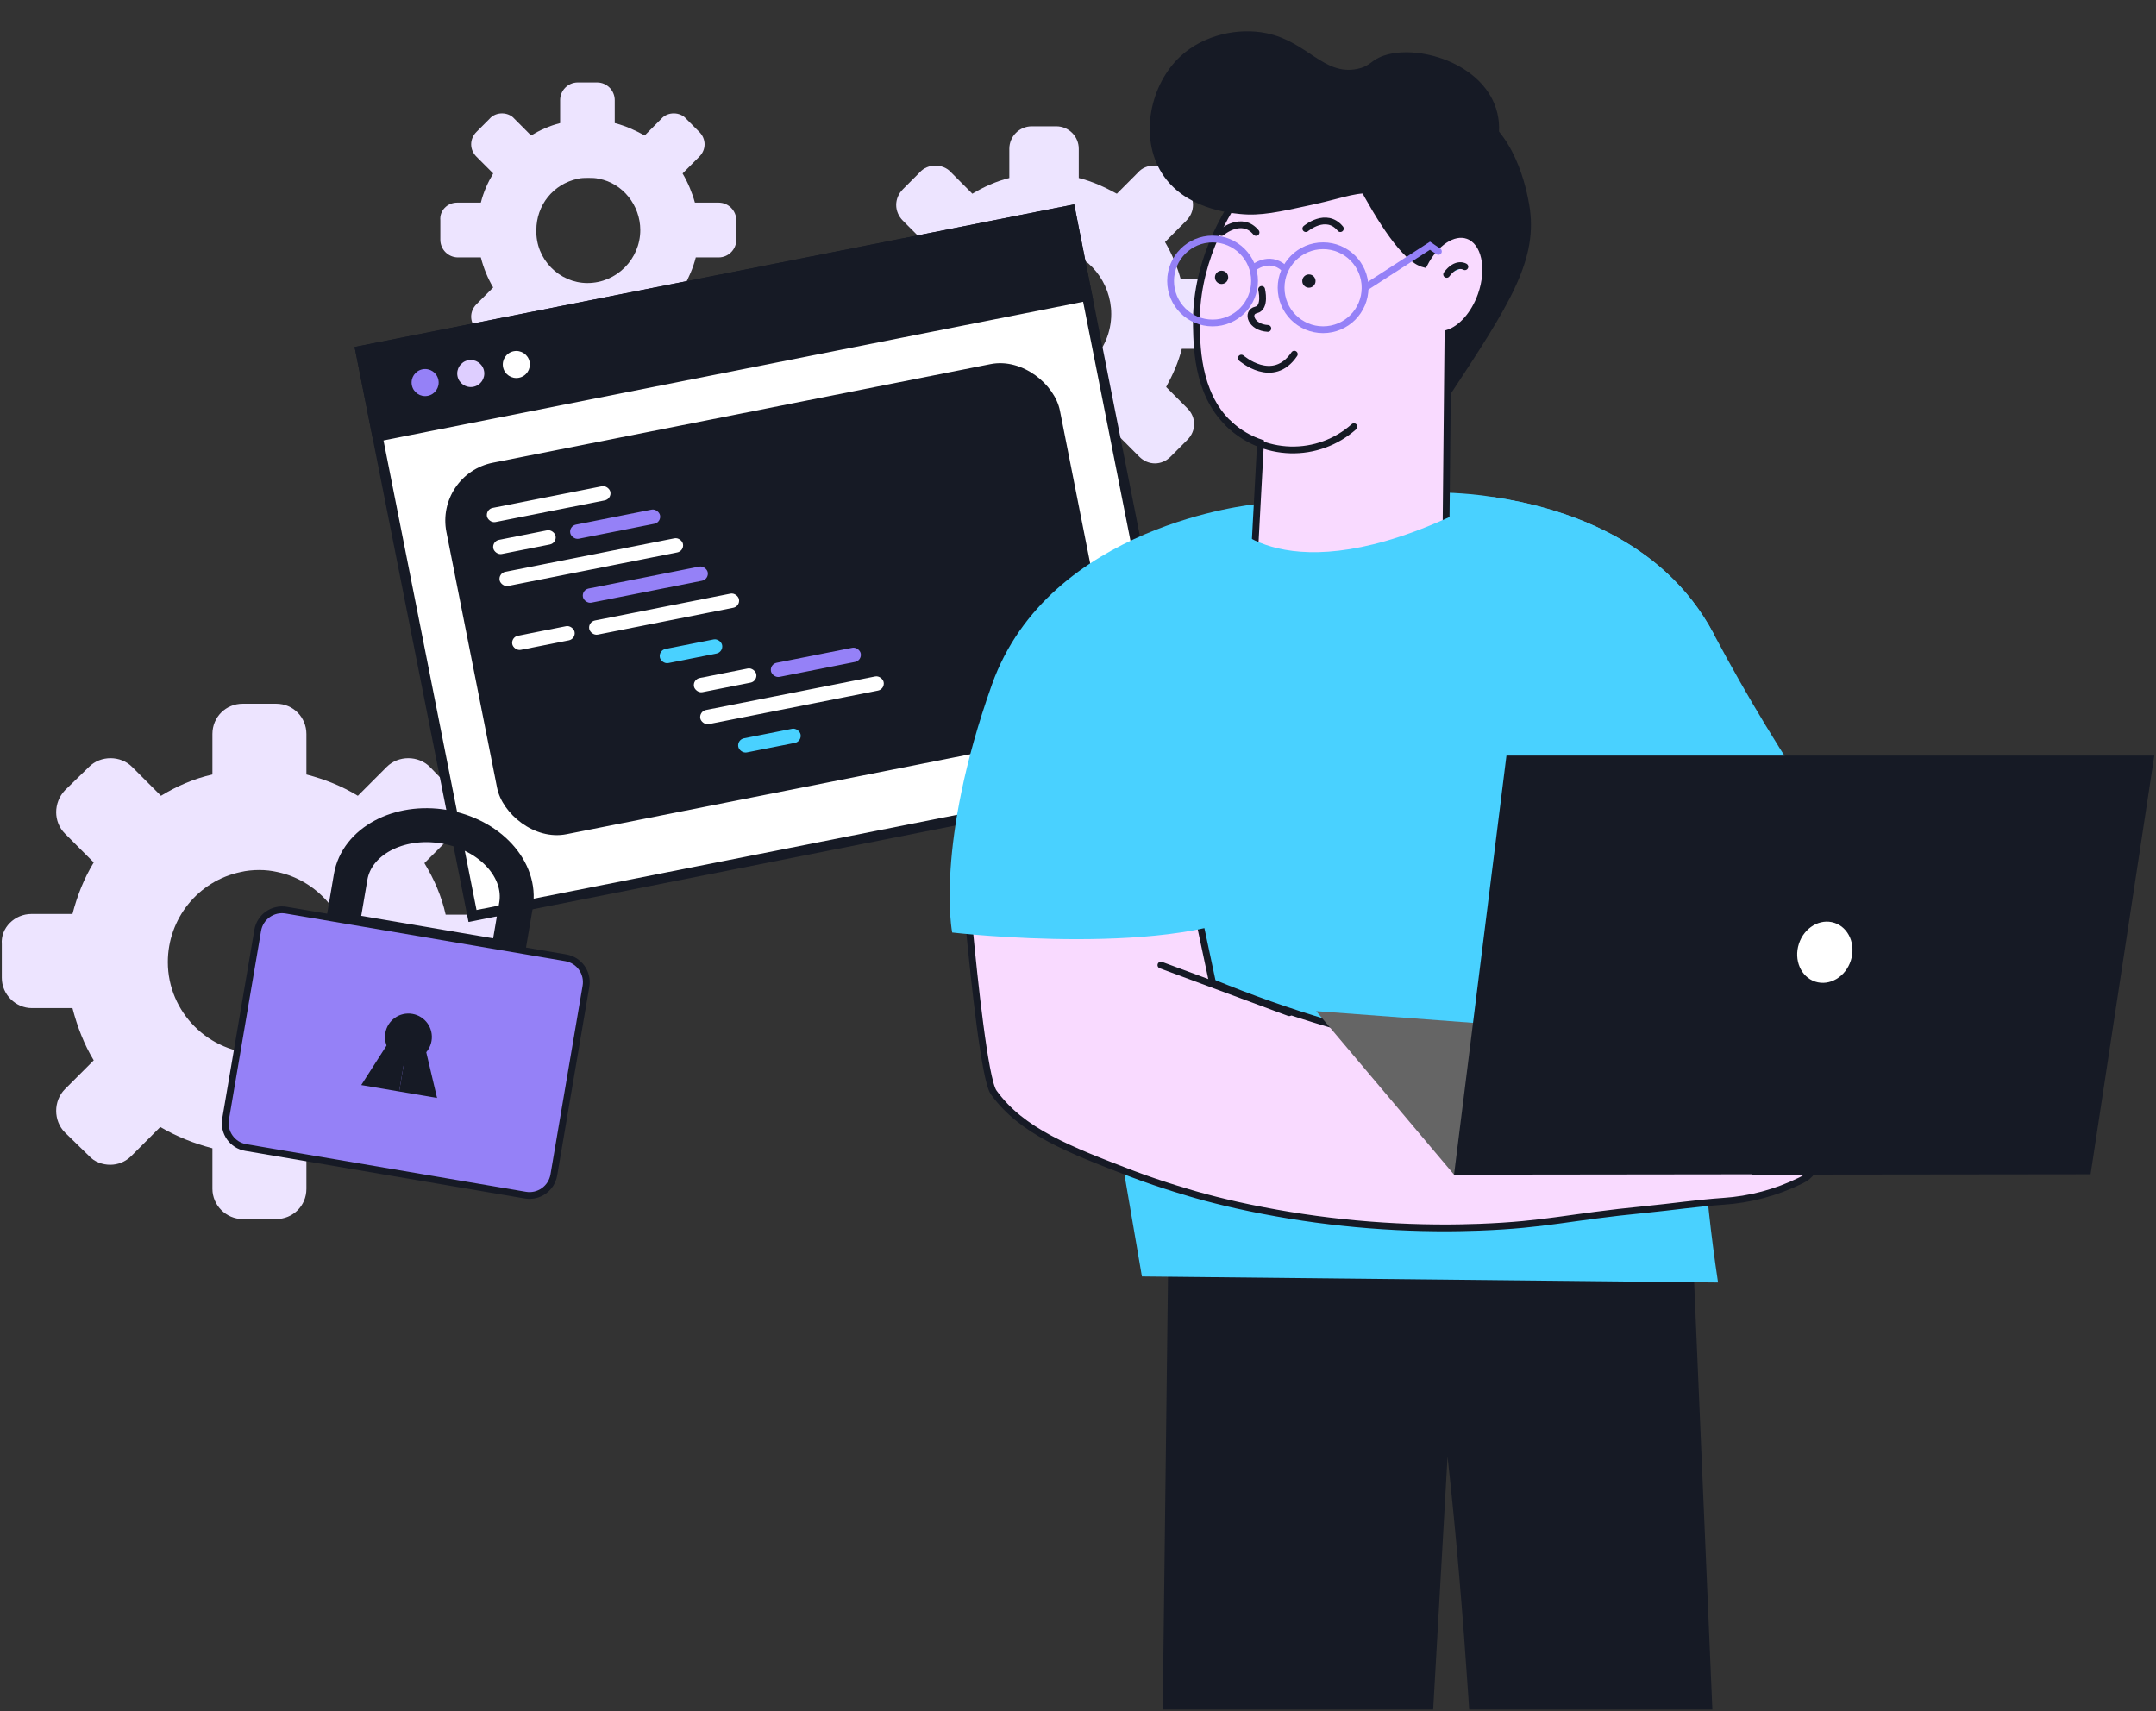 <?xml version="1.0" encoding="UTF-8"?> <svg xmlns="http://www.w3.org/2000/svg" width="635" height="504" viewBox="0 0 635 504" fill="none"><rect x="0" y="0" width="635" height="504" fill="#333333" stroke="none"/><g clip-path="url(#clip0_1360_9798)"><path d="M134.62 59.678H141.624C142.403 56.554 143.7 53.691 145.256 51.089L140.327 46.144C138.252 44.062 138.252 40.938 140.327 38.856L144.219 34.953C146.035 32.87 149.667 32.87 151.483 34.953L156.412 39.898C159.006 38.336 161.86 37.035 164.973 36.254V29.487C164.973 26.624 167.308 24.282 170.162 24.282H175.869C178.723 24.282 181.058 26.624 181.058 29.487V36.254C184.171 37.035 187.025 38.336 189.879 39.898L194.808 34.953C196.624 32.87 200.256 32.87 202.072 34.953L205.963 38.856C208.039 40.938 208.039 44.062 205.963 46.144L201.034 51.089C202.591 53.691 203.888 56.815 204.666 59.678H211.671C214.524 59.678 216.859 62.02 216.859 64.883V70.609C216.859 73.472 214.524 75.814 211.671 75.814H204.926C204.147 78.937 202.85 81.8 201.294 84.663L206.223 89.608C207.26 90.649 207.779 91.95 207.779 93.252C207.779 94.553 207.26 95.854 206.223 96.895L202.331 100.799C201.294 101.84 199.996 102.361 198.699 102.361C197.402 102.361 196.105 101.84 195.067 100.799L190.138 95.854C187.544 97.416 184.431 98.717 181.317 99.498V106.265C181.317 109.128 178.982 111.47 176.129 111.47H170.421C167.568 111.47 165.233 109.128 165.233 106.265V99.498C162.119 98.717 159.266 97.416 156.412 95.854L151.483 100.799C150.445 101.84 149.148 102.361 147.851 102.361C146.554 102.361 145.256 101.84 144.219 100.799L140.327 96.895C138.252 94.813 138.252 91.69 140.327 89.608L145.256 84.663C143.7 82.06 142.403 78.937 141.624 75.814H134.879C132.026 75.814 129.691 73.472 129.691 70.609V64.883C129.431 62.02 131.766 59.678 134.62 59.678ZM173.016 83.362C181.577 83.362 188.581 76.334 188.581 67.746C188.581 60.458 183.393 53.952 176.388 52.65C175.35 52.39 174.313 52.39 173.275 52.39C172.237 52.39 171.2 52.39 170.162 52.65C162.898 54.212 157.969 60.458 157.969 67.746C157.709 76.334 164.714 83.362 173.016 83.362Z" fill="#EDE4FF"></path><path d="M258.674 82.208H267.581C268.571 78.237 270.22 74.596 272.199 71.287L265.931 64.999C263.292 62.351 263.292 58.379 265.931 55.732L270.88 50.767C273.189 48.12 277.808 48.12 280.117 50.767L286.385 57.056C289.684 55.07 293.313 53.415 297.271 52.422V43.818C297.271 40.177 300.24 37.198 303.869 37.198H311.127C314.756 37.198 317.725 40.177 317.725 43.818V52.422C321.683 53.415 325.312 55.07 328.941 57.056L335.209 50.767C337.518 48.12 342.137 48.12 344.446 50.767L349.394 55.732C352.034 58.379 352.034 62.351 349.394 64.999L343.126 71.287C345.106 74.596 346.755 78.568 347.745 82.208H356.652C360.281 82.208 363.25 85.187 363.25 88.827V96.108C363.25 99.749 360.281 102.727 356.652 102.727H348.075C347.085 106.699 345.436 110.339 343.456 113.98L349.724 120.268C351.044 121.591 351.704 123.246 351.704 124.901C351.704 126.556 351.044 128.211 349.724 129.534L344.776 134.499C343.456 135.822 341.807 136.484 340.157 136.484C338.508 136.484 336.859 135.822 335.539 134.499L329.271 128.211C325.972 130.196 322.013 131.851 318.055 132.844V141.449C318.055 145.089 315.086 148.068 311.457 148.068H304.199C300.57 148.068 297.601 145.089 297.601 141.449V132.844C293.642 131.851 290.014 130.196 286.385 128.211L280.117 134.499C278.797 135.822 277.148 136.484 275.498 136.484C273.849 136.484 272.199 135.822 270.88 134.499L265.931 129.534C263.292 126.887 263.292 122.915 265.931 120.268L272.199 113.98C270.22 110.67 268.571 106.699 267.581 102.727H259.004C255.375 102.727 252.406 99.749 252.406 96.108V88.827C252.076 85.187 255.045 82.208 258.674 82.208ZM307.498 112.325C318.384 112.325 327.292 103.389 327.292 92.468C327.292 83.201 320.694 74.927 311.787 73.272C310.467 72.941 309.147 72.941 307.828 72.941C306.508 72.941 305.189 72.941 303.869 73.272C294.632 75.258 288.364 83.201 288.364 92.468C288.034 103.389 296.941 112.325 307.498 112.325Z" fill="#EDE4FF"></path><path d="M9.22 269.193H21.343C22.758 263.729 24.779 258.67 27.607 254.016L19.121 245.516C15.686 242.076 15.686 236.41 19.121 232.768L26.193 225.887C29.628 222.447 35.488 222.447 38.923 225.887L47.409 234.386C52.056 231.553 57.108 229.327 62.563 228.113V216.174C62.563 211.115 66.605 207.27 71.454 207.27H81.355C86.406 207.27 90.245 211.317 90.245 216.174V228.113C95.701 229.53 100.752 231.553 105.4 234.386L113.886 225.887C117.321 222.447 123.181 222.447 126.616 225.887L133.486 232.97C136.921 236.41 136.921 242.076 133.486 245.719L124.999 254.218C127.828 258.872 130.051 263.932 131.263 269.395H143.387C148.236 269.395 152.277 273.443 152.277 278.299V288.215C152.277 293.274 148.236 297.119 143.387 297.119H131.465C130.051 302.583 128.03 307.642 125.202 312.499L133.688 320.998C135.304 322.617 136.315 324.843 136.315 327.271C136.315 329.7 135.304 331.926 133.688 333.545L126.616 340.425C124.797 342.246 122.575 343.056 120.352 343.056C118.129 343.056 115.705 342.246 114.088 340.425L105.602 331.926C100.955 334.759 95.701 336.782 90.245 338.199V350.138C90.245 355.197 86.204 359.042 81.355 359.042H71.454C66.605 359.042 62.563 354.995 62.563 350.138V338.199C57.108 336.782 52.056 334.759 47.207 331.926L38.721 340.425C36.902 342.246 34.679 343.056 32.457 343.056C30.234 343.056 27.809 342.246 26.193 340.425L19.121 333.545C15.686 330.104 15.686 324.236 19.121 320.796L27.607 312.296C24.779 307.642 22.758 302.381 21.343 296.917H9.422C4.573 296.917 0.532 292.869 0.532 288.013V278.097C0.127 273.24 4.371 269.193 9.22 269.193ZM76.303 310.273C91.256 310.273 103.177 298.131 103.177 283.358C103.177 270.61 94.085 259.48 81.759 256.849C79.941 256.444 78.324 256.242 76.303 256.242C74.485 256.242 72.464 256.444 70.848 256.849C58.32 259.48 49.43 270.61 49.43 283.358C49.43 298.131 61.553 310.273 76.303 310.273Z" fill="#EDE4FF"></path><path d="M315.202 61.956L106.199 103.367L139.173 269.785L348.176 228.374L315.202 61.956Z" fill="white" stroke="#161A25" stroke-width="3" stroke-miterlimit="10"></path><path d="M315.202 61.956L106.199 103.367L111.185 128.531L320.188 87.12L315.202 61.956Z" fill="#161A25" stroke="#161A25" stroke-width="3" stroke-miterlimit="10"></path><path d="M125.986 116.583C128.145 116.155 129.549 114.058 129.121 111.899C128.693 109.739 126.596 108.336 124.437 108.764C122.278 109.192 120.874 111.289 121.302 113.448C121.73 115.607 123.827 117.01 125.986 116.583Z" fill="#9581F7"></path><path d="M139.427 113.92C141.587 113.492 142.99 111.395 142.562 109.236C142.134 107.077 140.037 105.673 137.878 106.101C135.719 106.529 134.316 108.626 134.743 110.785C135.171 112.944 137.268 114.348 139.427 113.92Z" fill="#DECEFF"></path><path d="M152.849 111.259C155.008 110.832 156.412 108.735 155.984 106.575C155.556 104.416 153.459 103.013 151.3 103.441C149.141 103.868 147.737 105.966 148.165 108.125C148.593 110.284 150.69 111.687 152.849 111.259Z" fill="white"></path><rect x="128.105" y="139.664" width="184.196" height="111.542" rx="17.38" transform="rotate(-11.207 128.105 139.664)" fill="#161A25"></rect><rect x="143.012" y="150.005" width="37.052" height="4.245" rx="2.123" transform="rotate(-11.207 143.012 150.005)" fill="white"></rect><rect x="144.875" y="159.416" width="18.702" height="4.245" rx="2.123" transform="rotate(-11.207 144.875 159.416)" fill="white"></rect><rect x="150.469" y="187.652" width="18.702" height="4.245" rx="2.123" transform="rotate(-11.207 150.469 187.652)" fill="white"></rect><rect x="193.93" y="191.544" width="18.702" height="4.245" rx="2.123" transform="rotate(-11.207 193.93 191.544)" fill="#49D1FF"></rect><rect x="217.031" y="217.86" width="18.702" height="4.245" rx="2.123" transform="rotate(-11.207 217.031 217.86)" fill="#49D1FF"></rect><rect x="146.742" y="168.829" width="55.047" height="4.245" rx="2.123" transform="rotate(-11.207 146.742 168.829)" fill="white"></rect><rect x="167.547" y="154.924" width="26.956" height="4.245" rx="2.123" transform="rotate(-11.207 167.547 154.924)" fill="#9581F7"></rect><rect x="203.98" y="200.109" width="18.702" height="4.245" rx="2.123" transform="rotate(-11.207 203.98 200.109)" fill="white"></rect><rect x="205.848" y="209.52" width="55.047" height="4.245" rx="2.123" transform="rotate(-11.207 205.848 209.52)" fill="white"></rect><rect x="226.656" y="195.616" width="26.956" height="4.245" rx="2.123" transform="rotate(-11.207 226.656 195.616)" fill="#9581F7"></rect><rect x="173.137" y="183.16" width="44.954" height="4.245" rx="2.123" transform="rotate(-11.207 173.137 183.16)" fill="white"></rect><rect x="171.273" y="173.749" width="37.469" height="4.245" rx="2.123" transform="rotate(-11.207 171.273 173.749)" fill="#9581F7"></rect><path d="M344.111 367.349L339.91 712.362H410.228C415.6 617.91 420.971 523.462 426.343 429.018C436.908 524.128 436.104 617.244 446.654 712.362L513.335 714.274C508.393 598.643 503.458 483.001 498.53 367.349H344.111Z" fill="#161A25"></path><path d="M553.957 260.126L583.825 271.214" stroke="#161A25" stroke-width="2" stroke-miterlimit="10" stroke-linecap="round"></path><path d="M536.509 239.187C521.881 249.756 505.275 257.273 487.681 261.289C470.087 265.306 451.865 265.739 434.099 262.565L421.39 147.124L421.164 145.061C427.505 144.981 433.842 145.441 440.105 146.436C459.809 149.401 489.795 158.566 504.686 186.607L505.105 187.391C514.599 205.228 525.083 222.52 536.509 239.187Z" fill="#49D1FF"></path><path d="M504.69 186.606C503.666 212.155 502.649 237.703 501.639 263.252C500.951 280.496 500.565 286.061 500.404 294.28C499.971 322.206 501.847 350.12 506.012 377.737L336.326 375.953C326.341 317.787 316.36 259.617 306.383 201.443C311.833 197.862 317.302 194.163 322.788 190.345C342.063 177.044 360.252 163.572 377.431 150.088C377.431 150.088 397.296 156.234 414.669 147.585C416.345 147.445 418.633 147.284 421.383 147.123C422.909 147.026 424.607 146.951 426.401 146.865C431.257 146.672 435.78 146.5 440.099 146.436C459.814 149.401 489.799 158.565 504.69 186.606Z" fill="#49D1FF"></path><path d="M530.246 347.752C523.129 351.25 515.393 353.313 507.48 353.822C499.959 354.338 492.439 355.455 484.918 356.197C461.282 358.507 455.717 360.688 435.787 361.45C431.629 361.601 428.438 361.633 426.999 361.644C405.896 361.753 384.847 359.501 364.245 354.929C359.861 353.94 356.079 352.974 352.566 351.985C352.566 351.985 342.338 349.127 333.303 345.657C314.963 338.631 300.91 333.237 292.649 321.72C290.006 318.024 286.858 287.695 285.547 273.997C285.171 269.935 284.945 267.335 284.945 267.335L293.841 259.922L350.203 256.871C351.148 261.33 352.104 265.778 353.039 270.225C354.393 276.622 355.75 283.01 357.111 289.392C368.289 294.018 379.704 298.049 391.308 301.468C414.772 308.379 438.9 312.79 463.291 314.629C469.683 314.876 474.862 315.145 478.192 315.349C479.783 314.692 481.311 313.894 482.759 312.964C488.711 308.484 492.331 305.776 495.232 300.684C496.887 297.826 498.294 294.238 500.335 294.238C502.065 294.302 503.279 297.063 503.666 297.923C505.686 302.532 503.225 309.3 500.034 315.285L501.603 314.876C502.463 314.64 503.558 314.328 504.826 314.006C512.691 311.857 526.872 308.516 529.214 312.298C529.698 313.093 529.934 314.651 527.957 317.96C528.438 317.758 528.934 317.593 529.44 317.466C531.104 317.04 532.859 317.134 534.468 317.734C535.102 317.992 537.616 318.959 538.089 320.807C538.701 323.138 536.037 326.598 531.019 328.456C534.146 328.789 536.552 330.927 536.885 333.27C537.272 335.988 534.909 339.222 531.191 339.855C531.929 339.939 532.618 340.269 533.147 340.79C533.526 341.186 533.814 341.661 533.989 342.181C534.163 342.701 534.221 343.254 534.156 343.798C534.156 343.798 533.952 346.033 530.246 347.752Z" fill="#F9DAFF" stroke="#161A25" stroke-width="2" stroke-miterlimit="10" stroke-linecap="round"></path><path d="M529.514 317.497C520.379 321.379 510.649 323.676 500.742 324.287" stroke="#161A25" stroke-width="2" stroke-miterlimit="10" stroke-linecap="round"></path><path d="M531.997 327.887C528.094 329.432 524.092 330.717 520.018 331.733C514.297 333.148 508.455 334.022 502.57 334.344" stroke="#161A25" stroke-width="2" stroke-miterlimit="10" stroke-linecap="round"></path><path d="M531.096 339.652C527.2 340.82 523.225 341.707 519.202 342.306C514.059 343.079 508.855 343.385 503.656 343.219" stroke="#161A25" stroke-width="2" stroke-miterlimit="10" stroke-linecap="round"></path><path d="M504.895 314.038L493.496 317.476" stroke="#161A25" stroke-width="2" stroke-miterlimit="10" stroke-linecap="round"></path><path d="M341.922 284.247L379.697 298.268" stroke="#161A25" stroke-width="2" stroke-miterlimit="10" stroke-linecap="round"></path><path d="M369.66 148.521C369.66 148.521 308.948 154.354 292.123 201.691C275.298 249.028 280.444 274.652 280.444 274.652C280.444 274.652 348.194 282.527 372.54 266.701L369.66 148.521Z" fill="#49D1FF"></path><path d="M414.346 122.424C415.195 123.345 416.332 123.95 417.569 124.143C421.394 124.562 424.843 119.695 426.82 116.697C444.482 89.838 453.314 76.43 450.348 60.024C449.639 56.135 446.266 37.463 432.32 31.854C416.377 25.408 386.595 37.796 387.476 55.383C388.132 68.168 414.346 122.424 414.346 122.424Z" fill="#161A25"></path><path d="M352.38 96.114C352.52 103.087 352.832 118.02 363.865 126.476C366.102 128.176 368.598 129.503 371.257 130.408L368.969 172.803C376.435 180.278 386.491 184.595 397.054 184.859C407.616 185.123 417.875 181.314 425.706 174.221L426.469 98.112C430.337 96.888 434.204 92.676 436.246 86.907C439.05 78.978 437.32 71.135 432.335 69.384C428.038 67.858 422.666 71.532 419.443 77.764C408.291 74.927 389.994 31.222 389.994 31.222C383.365 36.25 351.628 61.068 352.38 96.114Z" fill="#F9DAFF" stroke="#161A25" stroke-width="2" stroke-miterlimit="10" stroke-linecap="round"></path><path d="M431.45 78.556C431.45 78.556 428.936 76.956 426.078 80.813L431.45 78.556Z" fill="#49D1FF"></path><path d="M431.45 78.556C431.45 78.556 428.936 76.956 426.078 80.813" stroke="#161A25" stroke-width="2" stroke-miterlimit="10" stroke-linecap="round"></path><path d="M398.778 125.67C393.628 130.265 386.914 132.713 380.015 132.514C373.116 132.314 366.555 129.481 361.68 124.596" stroke="#161A25" stroke-width="2" stroke-miterlimit="10" stroke-linecap="round"></path><path d="M371.584 85.24C371.584 85.24 372.884 90.612 369.951 91.278C367.018 91.944 368.425 96.457 373.41 96.725" stroke="#161A25" stroke-width="2" stroke-miterlimit="10" stroke-linecap="round"></path><path d="M365.609 105.471C365.609 105.471 374.903 113.615 381.209 104.311" stroke="#161A25" stroke-width="2" stroke-miterlimit="10" stroke-linecap="round"></path><path d="M359.785 68.458C359.785 68.458 365.748 63.376 369.938 68.458" stroke="#161A25" stroke-width="2" stroke-miterlimit="10" stroke-linecap="round"></path><path d="M384.602 67.332C384.602 67.332 390.575 62.25 394.765 67.332" stroke="#161A25" stroke-width="2" stroke-miterlimit="10" stroke-linecap="round"></path><path d="M342.201 51.01C348.766 61.421 362.099 62.721 365.3 63.032C371.263 63.623 376.441 62.495 386.626 60.271C396.812 58.047 399.798 56.221 405.825 57.231C412.981 58.445 413.765 61.894 418.578 62.173C428.462 62.764 443.6 49.281 441.29 34.723C438.841 19.349 418.546 12.827 407.781 16.308C403.73 17.619 403.763 19.456 399.755 20.294C389.925 22.335 385.058 12.268 373.025 9.776C364.774 8.068 354.567 10.216 347.713 16.544C338.699 24.871 335.508 40.395 342.201 51.01Z" fill="#161A25"></path><path d="M357.139 95.125C363.969 95.125 369.505 89.588 369.505 82.759C369.505 75.929 363.969 70.393 357.139 70.393C350.31 70.393 344.773 75.929 344.773 82.759C344.773 89.588 350.31 95.125 357.139 95.125Z" stroke="#9581F7" stroke-width="2" stroke-miterlimit="10" stroke-linecap="round"></path><path d="M389.686 97.112C396.516 97.112 402.052 91.575 402.052 84.746C402.052 77.916 396.516 72.38 389.686 72.38C382.857 72.38 377.32 77.916 377.32 84.746C377.32 91.575 382.857 97.112 389.686 97.112Z" stroke="#9581F7" stroke-width="2" stroke-miterlimit="10" stroke-linecap="round"></path><path d="M369.023 78.976C369.023 78.976 373.772 75.001 378.177 78.976" stroke="#9581F7" stroke-width="2" stroke-miterlimit="10" stroke-linecap="round"></path><path d="M402.051 84.736L421.164 72.37L423.646 74.056" stroke="#9581F7" stroke-width="2" stroke-miterlimit="10" stroke-linecap="round"></path><path d="M385.51 84.736C386.59 84.736 387.465 83.86 387.465 82.781C387.465 81.701 386.59 80.825 385.51 80.825C384.43 80.825 383.555 81.701 383.555 82.781C383.555 83.86 384.43 84.736 385.51 84.736Z" fill="#161A25"></path><path d="M359.787 83.639C360.867 83.639 361.743 82.763 361.743 81.683C361.743 80.604 360.867 79.728 359.787 79.728C358.707 79.728 357.832 80.604 357.832 81.683C357.832 82.763 358.707 83.639 359.787 83.639Z" fill="#161A25"></path><path d="M361.684 153.388C361.684 153.388 378.015 175.949 430.444 150.616C435.085 165.098 439.723 179.584 444.357 194.074L407.635 201.595L355.883 194.418L361.684 153.388Z" fill="#49D1FF"></path><path d="M428.256 345.969L387.645 297.805L517.053 307.474L428.256 345.969Z" fill="#656565"></path><path d="M516.105 345.861V345.968L615.732 345.85L634.501 222.534H443.693L428.254 345.968L516.105 345.861Z" fill="#161A25"></path><path d="M545.108 282.94C546.663 278.155 544.5 273.164 540.279 271.793C536.058 270.422 531.376 273.191 529.822 277.976C528.268 282.762 530.43 287.753 534.651 289.124C538.873 290.494 543.554 287.726 545.108 282.94Z" fill="white"></path><path d="M103.269 258.307L100.625 273.836L149.334 282.129L151.978 266.601C153.761 256.127 144.303 245.779 130.853 243.489C117.402 241.198 105.052 247.833 103.269 258.307Z" stroke="#161A25" stroke-width="10"></path><path d="M66.442 329.592L75.905 274.017C76.579 270.06 80.333 267.398 84.29 268.072L166.638 282.094C170.595 282.768 173.257 286.522 172.583 290.479L163.12 346.054C162.446 350.011 158.692 352.672 154.735 351.999L72.387 337.977C68.43 337.303 65.768 333.549 66.442 329.592Z" fill="#9581F7" stroke="#161A25" stroke-width="2"></path><circle cx="6.903" cy="6.903" r="6.903" transform="matrix(-0.986 -0.168 -0.168 0.986 128.258 299.77)" fill="#161A25"></circle><path d="M117.56 321.474L120.293 305.421L124.656 306.163L128.727 323.376L117.56 321.474Z" fill="#161A25"></path><path d="M117.567 321.476L120.3 305.422L115.938 304.679L106.399 319.574L117.567 321.476Z" fill="#161A25"></path></g><defs><clipPath id="clip0_1360_9798"><rect width="634" height="503" fill="white" transform="translate(0.5 0.5)"></rect></clipPath></defs></svg> 